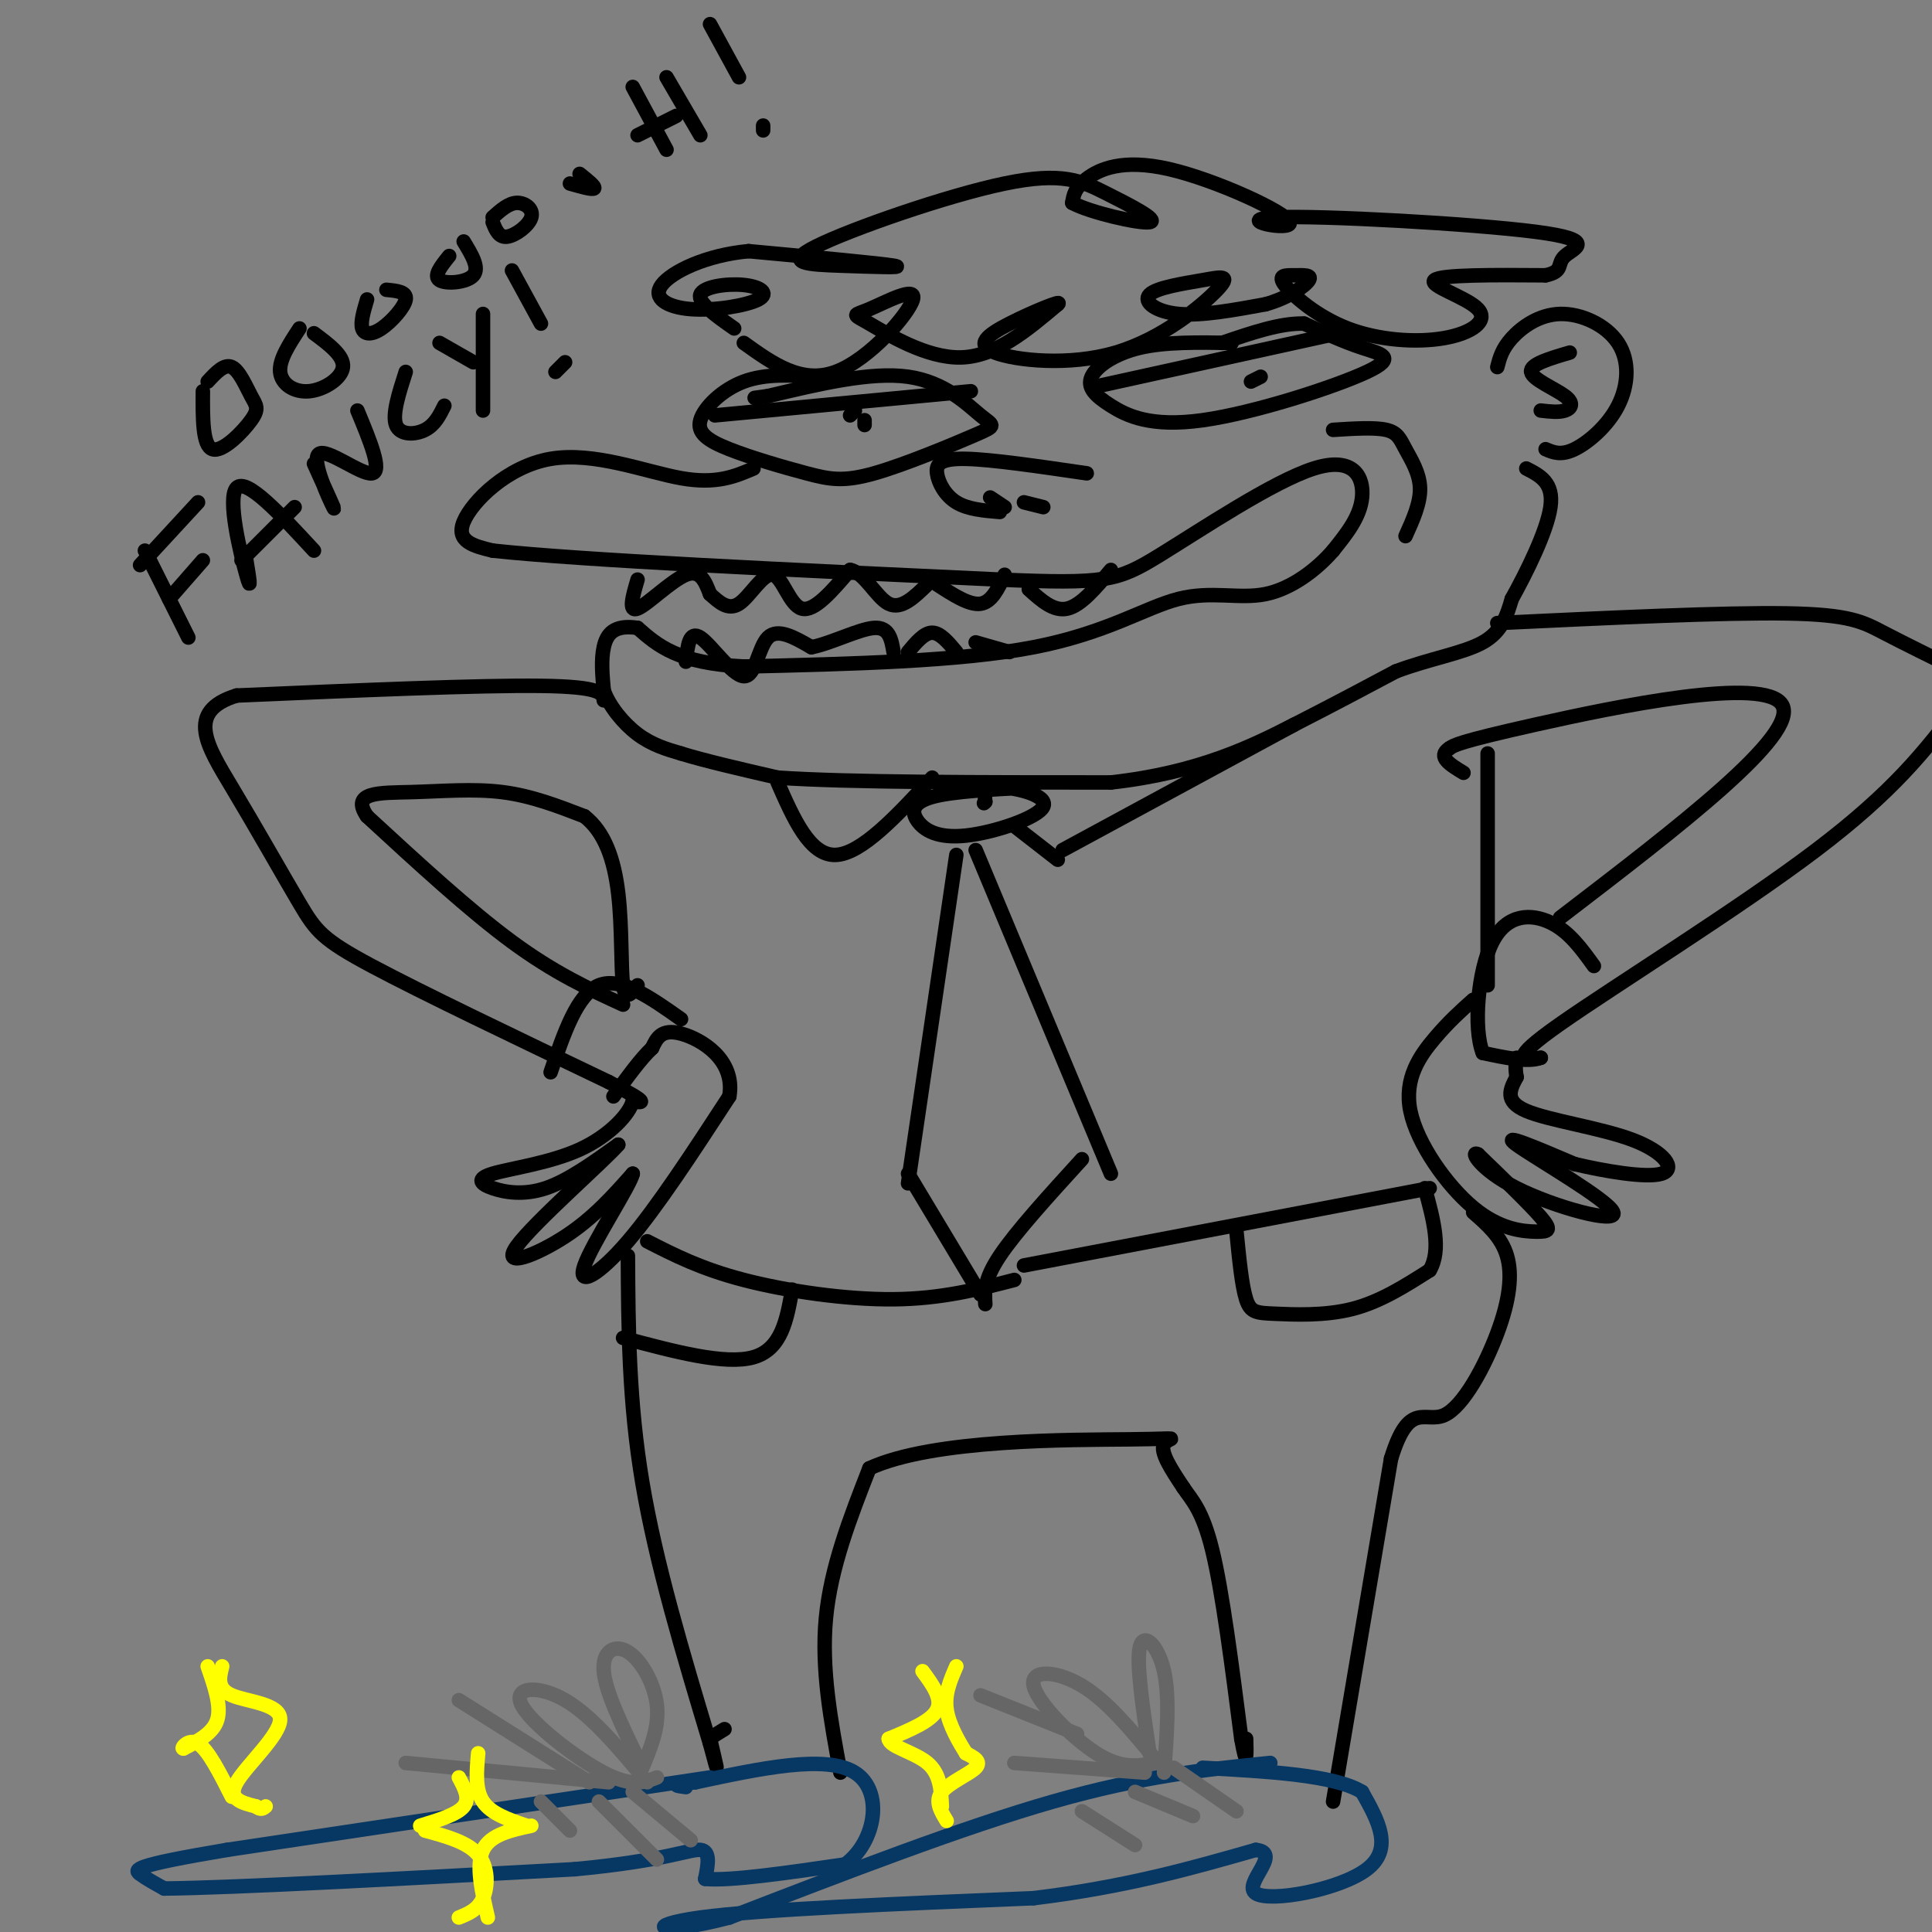 <svg viewBox='0 0 400 400' version='1.1' xmlns='http://www.w3.org/2000/svg' xmlns:xlink='http://www.w3.org/1999/xlink'><rect x="0" y="0" width="400" height="400" fill="#808080" stroke="none"/><g fill='none' stroke='#000000' stroke-width='3' stroke-linecap='round' stroke-linejoin='round'><path d='M169,78c-5.250,-0.338 -10.500,-0.675 -15,1c-4.500,1.675 -8.252,5.363 -9,8c-0.748,2.637 1.506,4.225 6,6c4.494,1.775 11.226,3.739 16,5c4.774,1.261 7.589,1.818 14,0c6.411,-1.818 16.420,-6.013 21,-8c4.580,-1.987 3.733,-1.766 1,-4c-2.733,-2.234 -7.352,-6.924 -15,-8c-7.648,-1.076 -18.324,1.462 -29,4'/><path d='M159,82c-4.833,0.667 -2.417,0.333 0,0'/><path d='M177,85c0.000,0.000 -1.000,1.000 -1,1'/><path d='M255,71c-6.858,-0.119 -13.716,-0.237 -19,1c-5.284,1.237 -8.996,3.830 -10,6c-1.004,2.170 0.698,3.916 4,6c3.302,2.084 8.205,4.507 19,3c10.795,-1.507 27.483,-6.944 34,-10c6.517,-3.056 2.862,-3.730 -1,-5c-3.862,-1.270 -7.931,-3.135 -12,-5'/><path d='M270,67c-4.833,-0.167 -10.917,1.917 -17,4'/><path d='M259,79c0.000,0.000 2.000,-1.000 2,-1'/><path d='M156,97c-3.857,1.649 -7.714,3.298 -15,2c-7.286,-1.298 -18.000,-5.542 -27,-4c-9.000,1.542 -16.286,8.869 -18,13c-1.714,4.131 2.143,5.065 6,6'/><path d='M102,114c18.500,2.000 61.750,4.000 105,6'/><path d='M207,120c21.957,0.947 24.349,0.316 33,-5c8.651,-5.316 23.560,-15.316 32,-18c8.440,-2.684 10.411,1.947 10,6c-0.411,4.053 -3.206,7.526 -6,11'/><path d='M276,114c-3.295,3.826 -8.533,7.892 -14,9c-5.467,1.108 -11.164,-0.740 -18,1c-6.836,1.740 -14.810,7.069 -30,10c-15.190,2.931 -37.595,3.466 -60,4'/><path d='M154,138c-13.667,-0.667 -17.833,-4.333 -22,-8'/><path d='M132,130c-4.978,-0.756 -6.422,1.356 -7,4c-0.578,2.644 -0.289,5.822 0,9'/><path d='M125,143c1.156,3.222 4.044,6.778 7,9c2.956,2.222 5.978,3.111 9,4'/><path d='M141,156c4.833,1.500 12.417,3.250 20,5'/><path d='M161,161c14.833,1.000 41.917,1.000 69,1'/><path d='M230,162c18.244,-2.022 29.356,-7.578 38,-12c8.644,-4.422 14.822,-7.711 21,-11'/><path d='M289,139c7.000,-2.644 14.000,-3.756 18,-6c4.000,-2.244 5.000,-5.622 6,-9'/><path d='M313,124c2.933,-5.267 7.267,-13.933 8,-19c0.733,-5.067 -2.133,-6.533 -5,-8'/><path d='M207,106c-3.321,-0.274 -6.643,-0.548 -9,-2c-2.357,-1.452 -3.750,-4.083 -4,-6c-0.250,-1.917 0.643,-3.119 6,-3c5.357,0.119 15.179,1.560 25,3'/><path d='M205,103c0.000,0.000 3.000,2.000 3,2'/><path d='M212,104c0.000,0.000 4.000,1.000 4,1'/><path d='M148,86c0.000,0.000 53.000,-5.000 53,-5'/><path d='M179,87c0.000,0.000 0.000,1.000 0,1'/><path d='M227,80c0.000,0.000 50.000,-11.000 50,-11'/><path d='M154,71c5.977,4.291 11.955,8.581 19,6c7.045,-2.581 15.159,-12.034 16,-15c0.841,-2.966 -5.589,0.556 -9,2c-3.411,1.444 -3.803,0.812 0,3c3.803,2.188 11.801,7.197 19,7c7.199,-0.197 13.600,-5.598 20,-11'/><path d='M219,63c1.326,-1.106 -5.358,1.629 -10,4c-4.642,2.371 -7.242,4.380 -3,6c4.242,1.620 15.325,2.853 25,0c9.675,-2.853 17.943,-9.792 21,-13c3.057,-3.208 0.902,-2.685 -3,-2c-3.902,0.685 -9.550,1.530 -11,3c-1.450,1.470 1.300,3.563 6,4c4.700,0.437 11.350,-0.781 18,-2'/><path d='M262,63c4.936,-1.384 8.276,-3.845 9,-5c0.724,-1.155 -1.168,-1.006 -3,-1c-1.832,0.006 -3.603,-0.132 -2,2c1.603,2.132 6.579,6.533 13,9c6.421,2.467 14.288,3.002 20,2c5.712,-1.002 9.269,-3.539 7,-6c-2.269,-2.461 -10.362,-4.846 -9,-6c1.362,-1.154 12.181,-1.077 23,-1'/><path d='M320,57c3.913,-0.824 2.195,-2.382 4,-4c1.805,-1.618 7.132,-3.294 -6,-5c-13.132,-1.706 -44.723,-3.440 -54,-3c-9.277,0.440 3.761,3.056 3,1c-0.761,-2.056 -15.320,-8.784 -25,-11c-9.680,-2.216 -14.480,0.081 -17,2c-2.520,1.919 -2.760,3.459 -3,5'/><path d='M222,42c3.535,1.959 13.873,4.356 16,4c2.127,-0.356 -3.956,-3.466 -9,-6c-5.044,-2.534 -9.048,-4.491 -21,-2c-11.952,2.491 -31.853,9.431 -39,13c-7.147,3.569 -1.540,3.769 5,4c6.540,0.231 14.011,0.495 11,0c-3.011,-0.495 -16.506,-1.747 -30,-3'/><path d='M155,52c-8.853,0.799 -15.987,4.297 -18,7c-2.013,2.703 1.093,4.611 6,5c4.907,0.389 11.614,-0.741 14,-2c2.386,-1.259 0.450,-2.647 -3,-3c-3.450,-0.353 -8.414,0.328 -9,2c-0.586,1.672 3.207,4.336 7,7'/><path d='M125,145c-0.167,-1.417 -0.333,-2.833 -13,-3c-12.667,-0.167 -37.833,0.917 -63,2'/><path d='M49,144c-10.738,3.289 -6.085,10.510 -1,19c5.085,8.490 10.600,18.247 14,24c3.400,5.753 4.686,7.501 15,13c10.314,5.499 29.657,14.750 49,24'/><path d='M126,224c9.000,4.667 7.000,4.333 5,4'/><path d='M131,228c-0.660,2.621 -4.809,7.175 -11,10c-6.191,2.825 -14.422,3.922 -18,5c-3.578,1.078 -2.502,2.136 0,3c2.502,0.864 6.429,1.532 11,0c4.571,-1.532 9.785,-5.266 15,-9'/><path d='M128,237c-2.857,3.321 -17.500,16.125 -21,21c-3.500,4.875 4.143,1.821 10,-2c5.857,-3.821 9.929,-8.411 14,-13'/><path d='M131,243c-0.381,2.226 -8.333,14.292 -10,19c-1.667,4.708 2.952,2.060 9,-5c6.048,-7.060 13.524,-18.530 21,-30'/><path d='M151,227c1.311,-7.689 -5.911,-11.911 -10,-13c-4.089,-1.089 -5.044,0.956 -6,3'/><path d='M135,217c-2.333,2.167 -5.167,6.083 -8,10'/><path d='M114,222c2.750,-8.083 5.500,-16.167 10,-18c4.500,-1.833 10.750,2.583 17,7'/><path d='M129,208c-7.083,-3.250 -14.167,-6.500 -23,-13c-8.833,-6.500 -19.417,-16.250 -30,-26'/><path d='M76,169c-3.536,-5.095 2.625,-4.833 9,-5c6.375,-0.167 12.964,-0.762 19,0c6.036,0.762 11.518,2.881 17,5'/><path d='M121,169c4.190,3.262 6.167,8.917 7,16c0.833,7.083 0.524,15.595 1,19c0.476,3.405 1.738,1.702 3,0'/><path d='M161,162c3.333,7.583 6.667,15.167 12,15c5.333,-0.167 12.667,-8.083 20,-16'/><path d='M214,163c-8.380,0.409 -16.761,0.818 -21,2c-4.239,1.182 -4.338,3.137 -3,5c1.338,1.863 4.111,3.633 10,3c5.889,-0.633 14.893,-3.671 16,-6c1.107,-2.329 -5.684,-3.951 -9,-4c-3.316,-0.049 -3.158,1.476 -3,3'/><path d='M204,166c-0.500,0.500 -0.250,0.250 0,0'/><path d='M198,177c0.000,0.000 -10.000,68.000 -10,68'/><path d='M188,243c0.000,0.000 15.000,25.000 15,25'/><path d='M204,270c-0.167,-2.500 -0.333,-5.000 3,-10c3.333,-5.000 10.167,-12.500 17,-20'/><path d='M202,176c0.000,0.000 28.000,67.000 28,67'/><path d='M210,171c0.000,0.000 9.000,7.000 9,7'/><path d='M220,176c0.000,0.000 48.000,-26.000 48,-26'/><path d='M310,129c23.467,-1.111 46.933,-2.222 60,-2c13.067,0.222 15.733,1.778 20,4c4.267,2.222 10.133,5.111 16,8'/><path d='M405,147c-6.444,8.400 -12.889,16.800 -29,29c-16.111,12.200 -41.889,28.200 -53,36c-11.111,7.800 -7.556,7.400 -4,7'/><path d='M319,219c-2.667,1.000 -7.333,0.000 -12,-1'/><path d='M307,218c-2.012,-5.012 -1.042,-17.042 2,-23c3.042,-5.958 8.155,-5.845 12,-4c3.845,1.845 6.423,5.423 9,9'/><path d='M323,190c24.689,-18.911 49.378,-37.822 46,-44c-3.378,-6.178 -34.822,0.378 -51,4c-16.178,3.622 -17.089,4.311 -18,5'/><path d='M300,155c-2.500,1.667 0.250,3.333 3,5'/><path d='M308,156c0.000,0.000 0.000,48.000 0,48'/><path d='M305,207c-2.518,2.248 -5.037,4.496 -8,8c-2.963,3.504 -6.371,8.265 -5,15c1.371,6.735 7.522,15.444 13,20c5.478,4.556 10.282,4.957 13,5c2.718,0.043 3.348,-0.274 1,-3c-2.348,-2.726 -7.674,-7.863 -13,-13'/><path d='M306,239c-1.769,-0.965 0.309,3.123 8,7c7.691,3.877 20.994,7.544 20,5c-0.994,-2.544 -16.284,-11.298 -20,-14c-3.716,-2.702 4.142,0.649 12,4'/><path d='M326,241c5.952,1.423 14.833,2.979 18,2c3.167,-0.979 0.622,-4.494 -6,-7c-6.622,-2.506 -17.321,-4.002 -22,-6c-4.679,-1.998 -3.340,-4.499 -2,-7'/><path d='M314,223c-0.333,-1.833 -0.167,-2.917 0,-4'/><path d='M134,257c5.556,2.844 11.111,5.689 20,8c8.889,2.311 21.111,4.089 31,4c9.889,-0.089 17.444,-2.044 25,-4'/><path d='M212,262c0.000,0.000 84.000,-16.000 84,-16'/><path d='M130,260c0.083,15.083 0.167,30.167 3,47c2.833,16.833 8.417,35.417 14,54'/><path d='M147,361c2.333,8.833 1.167,3.917 0,-1'/><path d='M147,360c0.500,-0.500 1.750,-1.250 3,-2'/><path d='M174,367c-2.000,-10.750 -4.000,-21.500 -3,-32c1.000,-10.500 5.000,-20.750 9,-31'/><path d='M180,304c13.238,-6.107 41.833,-5.875 54,-6c12.167,-0.125 7.905,-0.607 7,1c-0.905,1.607 1.548,5.304 4,9'/><path d='M245,308c1.689,2.556 3.911,4.444 6,13c2.089,8.556 4.044,23.778 6,39'/><path d='M257,360c1.167,6.500 1.083,3.250 1,0'/><path d='M276,373c0.000,0.000 12.000,-71.000 12,-71'/><path d='M288,302c3.735,-12.219 7.073,-7.265 11,-9c3.927,-1.735 8.442,-10.159 11,-17c2.558,-6.841 3.159,-12.097 2,-16c-1.159,-3.903 -4.080,-6.451 -7,-9'/></g>
<g fill='none' stroke='#073763' stroke-width='3' stroke-linecap='round' stroke-linejoin='round'><path d='M147,368c0.000,0.000 -100.000,15.000 -100,15'/><path d='M47,383c-19.778,3.311 -19.222,4.089 -18,5c1.222,0.911 3.111,1.956 5,3'/><path d='M34,391c15.000,-0.167 50.000,-2.083 85,-4'/><path d='M119,387c18.956,-1.778 23.844,-4.222 26,-4c2.156,0.222 1.578,3.111 1,6'/><path d='M146,389c5.000,0.500 17.000,-1.250 29,-3'/><path d='M175,386c6.422,-4.778 7.978,-15.222 2,-19c-5.978,-3.778 -19.489,-0.889 -33,2'/><path d='M144,369c-5.833,0.500 -3.917,0.750 -2,1'/><path d='M263,365c-13.167,1.333 -26.333,2.667 -45,8c-18.667,5.333 -42.833,14.667 -67,24'/><path d='M151,397c-14.822,3.911 -18.378,1.689 -6,0c12.378,-1.689 40.689,-2.844 69,-4'/><path d='M214,393c19.167,-2.333 32.583,-6.167 46,-10'/><path d='M260,383c5.738,0.595 -2.917,7.083 0,9c2.917,1.917 17.405,-0.738 23,-5c5.595,-4.262 2.298,-10.131 -1,-16'/><path d='M282,371c-5.667,-3.500 -19.333,-4.250 -33,-5'/></g>
<g fill='none' stroke='#666666' stroke-width='3' stroke-linecap='round' stroke-linejoin='round'><path d='M112,373c0.000,0.000 6.000,6.000 6,6'/><path d='M124,373c0.000,0.000 12.000,12.000 12,12'/><path d='M131,371c0.000,0.000 12.000,10.000 12,10'/><path d='M224,375c0.000,0.000 11.000,7.000 11,7'/><path d='M235,371c0.000,0.000 12.000,5.000 12,5'/><path d='M243,366c0.000,0.000 13.000,9.000 13,9'/><path d='M134,369c-5.726,-6.887 -11.452,-13.774 -17,-17c-5.548,-3.226 -10.917,-2.792 -9,1c1.917,3.792 11.119,10.940 17,14c5.881,3.060 8.440,2.030 11,1'/><path d='M132,364c-3.327,-6.905 -6.655,-13.810 -7,-18c-0.345,-4.190 2.292,-5.667 5,-4c2.708,1.667 5.488,6.476 6,11c0.512,4.524 -1.244,8.762 -3,13'/><path d='M239,364c-4.893,-5.935 -9.786,-11.869 -15,-15c-5.214,-3.131 -10.750,-3.458 -10,0c0.750,3.458 7.786,10.702 13,14c5.214,3.298 8.607,2.649 12,2'/><path d='M238,363c-1.400,-9.378 -2.800,-18.756 -2,-22c0.800,-3.244 3.800,-0.356 5,5c1.200,5.356 0.600,13.178 0,21'/><path d='M126,369c0.000,0.000 -42.000,-4.000 -42,-4'/><path d='M122,369c0.000,0.000 -27.000,-17.000 -27,-17'/><path d='M237,367c0.000,0.000 -27.000,-2.000 -27,-2'/><path d='M223,359c0.000,0.000 -20.000,-8.000 -20,-8'/></g>
<g fill='none' stroke='#000000' stroke-width='3' stroke-linecap='round' stroke-linejoin='round'><path d='M132,120c-1.000,3.400 -2.000,6.800 0,6c2.000,-0.800 7.000,-5.800 10,-7c3.000,-1.200 4.000,1.400 5,4'/><path d='M147,123c1.772,1.573 3.702,3.504 6,2c2.298,-1.504 4.965,-6.443 7,-6c2.035,0.443 3.439,6.270 6,7c2.561,0.730 6.281,-3.635 10,-8'/><path d='M176,118c2.978,0.489 5.422,5.711 8,7c2.578,1.289 5.289,-1.356 8,-4'/><path d='M194,121c3.333,2.167 6.667,4.333 9,4c2.333,-0.333 3.667,-3.167 5,-6'/><path d='M213,122c2.583,2.333 5.167,4.667 8,4c2.833,-0.667 5.917,-4.333 9,-8'/><path d='M42,81c-0.037,5.652 -0.073,11.305 2,12c2.073,0.695 6.257,-3.566 8,-6c1.743,-2.434 1.046,-3.040 0,-5c-1.046,-1.960 -2.442,-5.274 -4,-6c-1.558,-0.726 -3.279,1.137 -5,3'/><path d='M62,68c-2.125,3.244 -4.250,6.488 -4,9c0.250,2.512 2.875,4.292 6,4c3.125,-0.292 6.750,-2.655 7,-5c0.250,-2.345 -2.875,-4.673 -6,-7'/><path d='M76,62c-0.702,2.369 -1.405,4.738 -1,6c0.405,1.262 1.917,1.417 4,0c2.083,-1.417 4.738,-4.405 5,-6c0.262,-1.595 -1.869,-1.798 -4,-2'/><path d='M93,53c-1.667,2.067 -3.333,4.133 -2,5c1.333,0.867 5.667,0.533 7,-1c1.333,-1.533 -0.333,-4.267 -2,-7'/><path d='M102,46c0.643,1.613 1.286,3.226 3,3c1.714,-0.226 4.500,-2.292 5,-4c0.500,-1.708 -1.286,-3.060 -3,-3c-1.714,0.060 -3.357,1.530 -5,3'/><path d='M118,38c2.333,0.667 4.667,1.333 5,1c0.333,-0.333 -1.333,-1.667 -3,-3'/><path d='M131,18c0.000,0.000 7.000,13.000 7,13'/><path d='M132,28c0.000,0.000 8.000,-4.000 8,-4'/><path d='M138,16c0.000,0.000 7.000,12.000 7,12'/><path d='M29,117c0.000,0.000 12.000,-13.000 12,-13'/><path d='M30,114c0.000,0.000 9.000,18.000 9,18'/><path d='M35,124c0.000,0.000 7.000,-8.000 7,-8'/><path d='M51,116c0.578,3.556 1.156,7.111 0,3c-1.156,-4.111 -4.044,-15.889 -2,-18c2.044,-2.111 9.022,5.444 16,13'/><path d='M50,116c0.000,0.000 11.000,-11.000 11,-11'/><path d='M65,96c2.375,5.244 4.750,10.488 4,9c-0.750,-1.488 -4.625,-9.708 -3,-11c1.625,-1.292 8.750,4.345 11,4c2.250,-0.345 -0.375,-6.673 -3,-13'/><path d='M84,77c-1.422,4.422 -2.844,8.844 -2,11c0.844,2.156 3.956,2.044 6,1c2.044,-1.044 3.022,-3.022 4,-5'/><path d='M91,71c0.000,0.000 7.000,4.000 7,4'/><path d='M100,65c0.000,0.000 0.000,20.000 0,20'/><path d='M147,5c0.000,0.000 6.000,11.000 6,11'/><path d='M158,26c0.000,0.000 0.000,1.000 0,1'/><path d='M106,56c0.000,0.000 6.000,11.000 6,11'/><path d='M115,77c0.000,0.000 2.000,-2.000 2,-2'/></g>
<g fill='none' stroke='#ffff00' stroke-width='3' stroke-linecap='round' stroke-linejoin='round'><path d='M43,345c1.417,4.083 2.833,8.167 2,11c-0.833,2.833 -3.917,4.417 -7,6'/><path d='M38,362c-0.733,0.222 0.933,-2.222 3,-1c2.067,1.222 4.533,6.111 7,11'/><path d='M46,345c-0.577,2.327 -1.155,4.655 2,6c3.155,1.345 10.042,1.708 10,5c-0.042,3.292 -7.012,9.512 -9,13c-1.988,3.488 1.006,4.244 4,5'/><path d='M53,374c1.000,0.833 1.500,0.417 2,0'/><path d='M191,346c2.083,2.833 4.167,5.667 3,8c-1.167,2.333 -5.583,4.167 -10,6'/><path d='M184,360c0.089,1.644 5.311,2.756 8,5c2.689,2.244 2.844,5.622 3,9'/><path d='M196,377c-1.244,-2.044 -2.489,-4.089 -1,-6c1.489,-1.911 5.711,-3.689 7,-5c1.289,-1.311 -0.356,-2.156 -2,-3'/><path d='M200,363c-1.289,-2.067 -3.511,-5.733 -4,-9c-0.489,-3.267 0.756,-6.133 2,-9'/><path d='M95,368c1.167,2.167 2.333,4.333 1,6c-1.333,1.667 -5.167,2.833 -9,4'/><path d='M88,379c4.422,1.200 8.844,2.400 11,5c2.156,2.600 2.044,6.600 1,9c-1.044,2.400 -3.022,3.200 -5,4'/><path d='M101,397c-1.250,-5.417 -2.500,-10.833 -1,-14c1.500,-3.167 5.750,-4.083 10,-5'/><path d='M99,363c-0.333,3.750 -0.667,7.500 1,10c1.667,2.500 5.333,3.750 9,5'/></g>
<g fill='none' stroke='#000000' stroke-width='3' stroke-linecap='round' stroke-linejoin='round'><path d='M129,277c10.583,2.833 21.167,5.667 27,4c5.833,-1.667 6.917,-7.833 8,-14'/><path d='M256,255c0.548,5.595 1.095,11.190 2,14c0.905,2.810 2.167,2.833 6,3c3.833,0.167 10.238,0.476 16,-1c5.762,-1.476 10.881,-4.738 16,-8'/><path d='M296,263c2.500,-4.167 0.750,-10.583 -1,-17'/><path d='M142,137c0.345,-3.268 0.690,-6.536 3,-5c2.310,1.536 6.583,7.875 9,8c2.417,0.125 2.976,-5.964 5,-8c2.024,-2.036 5.512,-0.018 9,2'/><path d='M168,134c4.111,-0.800 9.889,-3.800 13,-4c3.111,-0.200 3.556,2.400 4,5'/><path d='M188,135c1.667,-2.000 3.333,-4.000 5,-4c1.667,0.000 3.333,2.000 5,4'/><path d='M202,133c0.000,0.000 7.000,2.000 7,2'/><path d='M276,89c4.304,-0.274 8.607,-0.548 11,0c2.393,0.548 2.875,1.917 4,4c1.125,2.083 2.893,4.881 3,8c0.107,3.119 -1.446,6.560 -3,10'/><path d='M310,76c0.483,-1.874 0.966,-3.748 3,-6c2.034,-2.252 5.620,-4.882 10,-5c4.380,-0.118 9.556,2.278 12,6c2.444,3.722 2.158,8.771 0,13c-2.158,4.229 -6.188,7.637 -9,9c-2.812,1.363 -4.406,0.682 -6,0'/><path d='M325,73c-4.143,1.214 -8.286,2.429 -8,4c0.286,1.571 5.000,3.500 7,5c2.000,1.500 1.286,2.571 0,3c-1.286,0.429 -3.143,0.214 -5,0'/></g>
</svg>